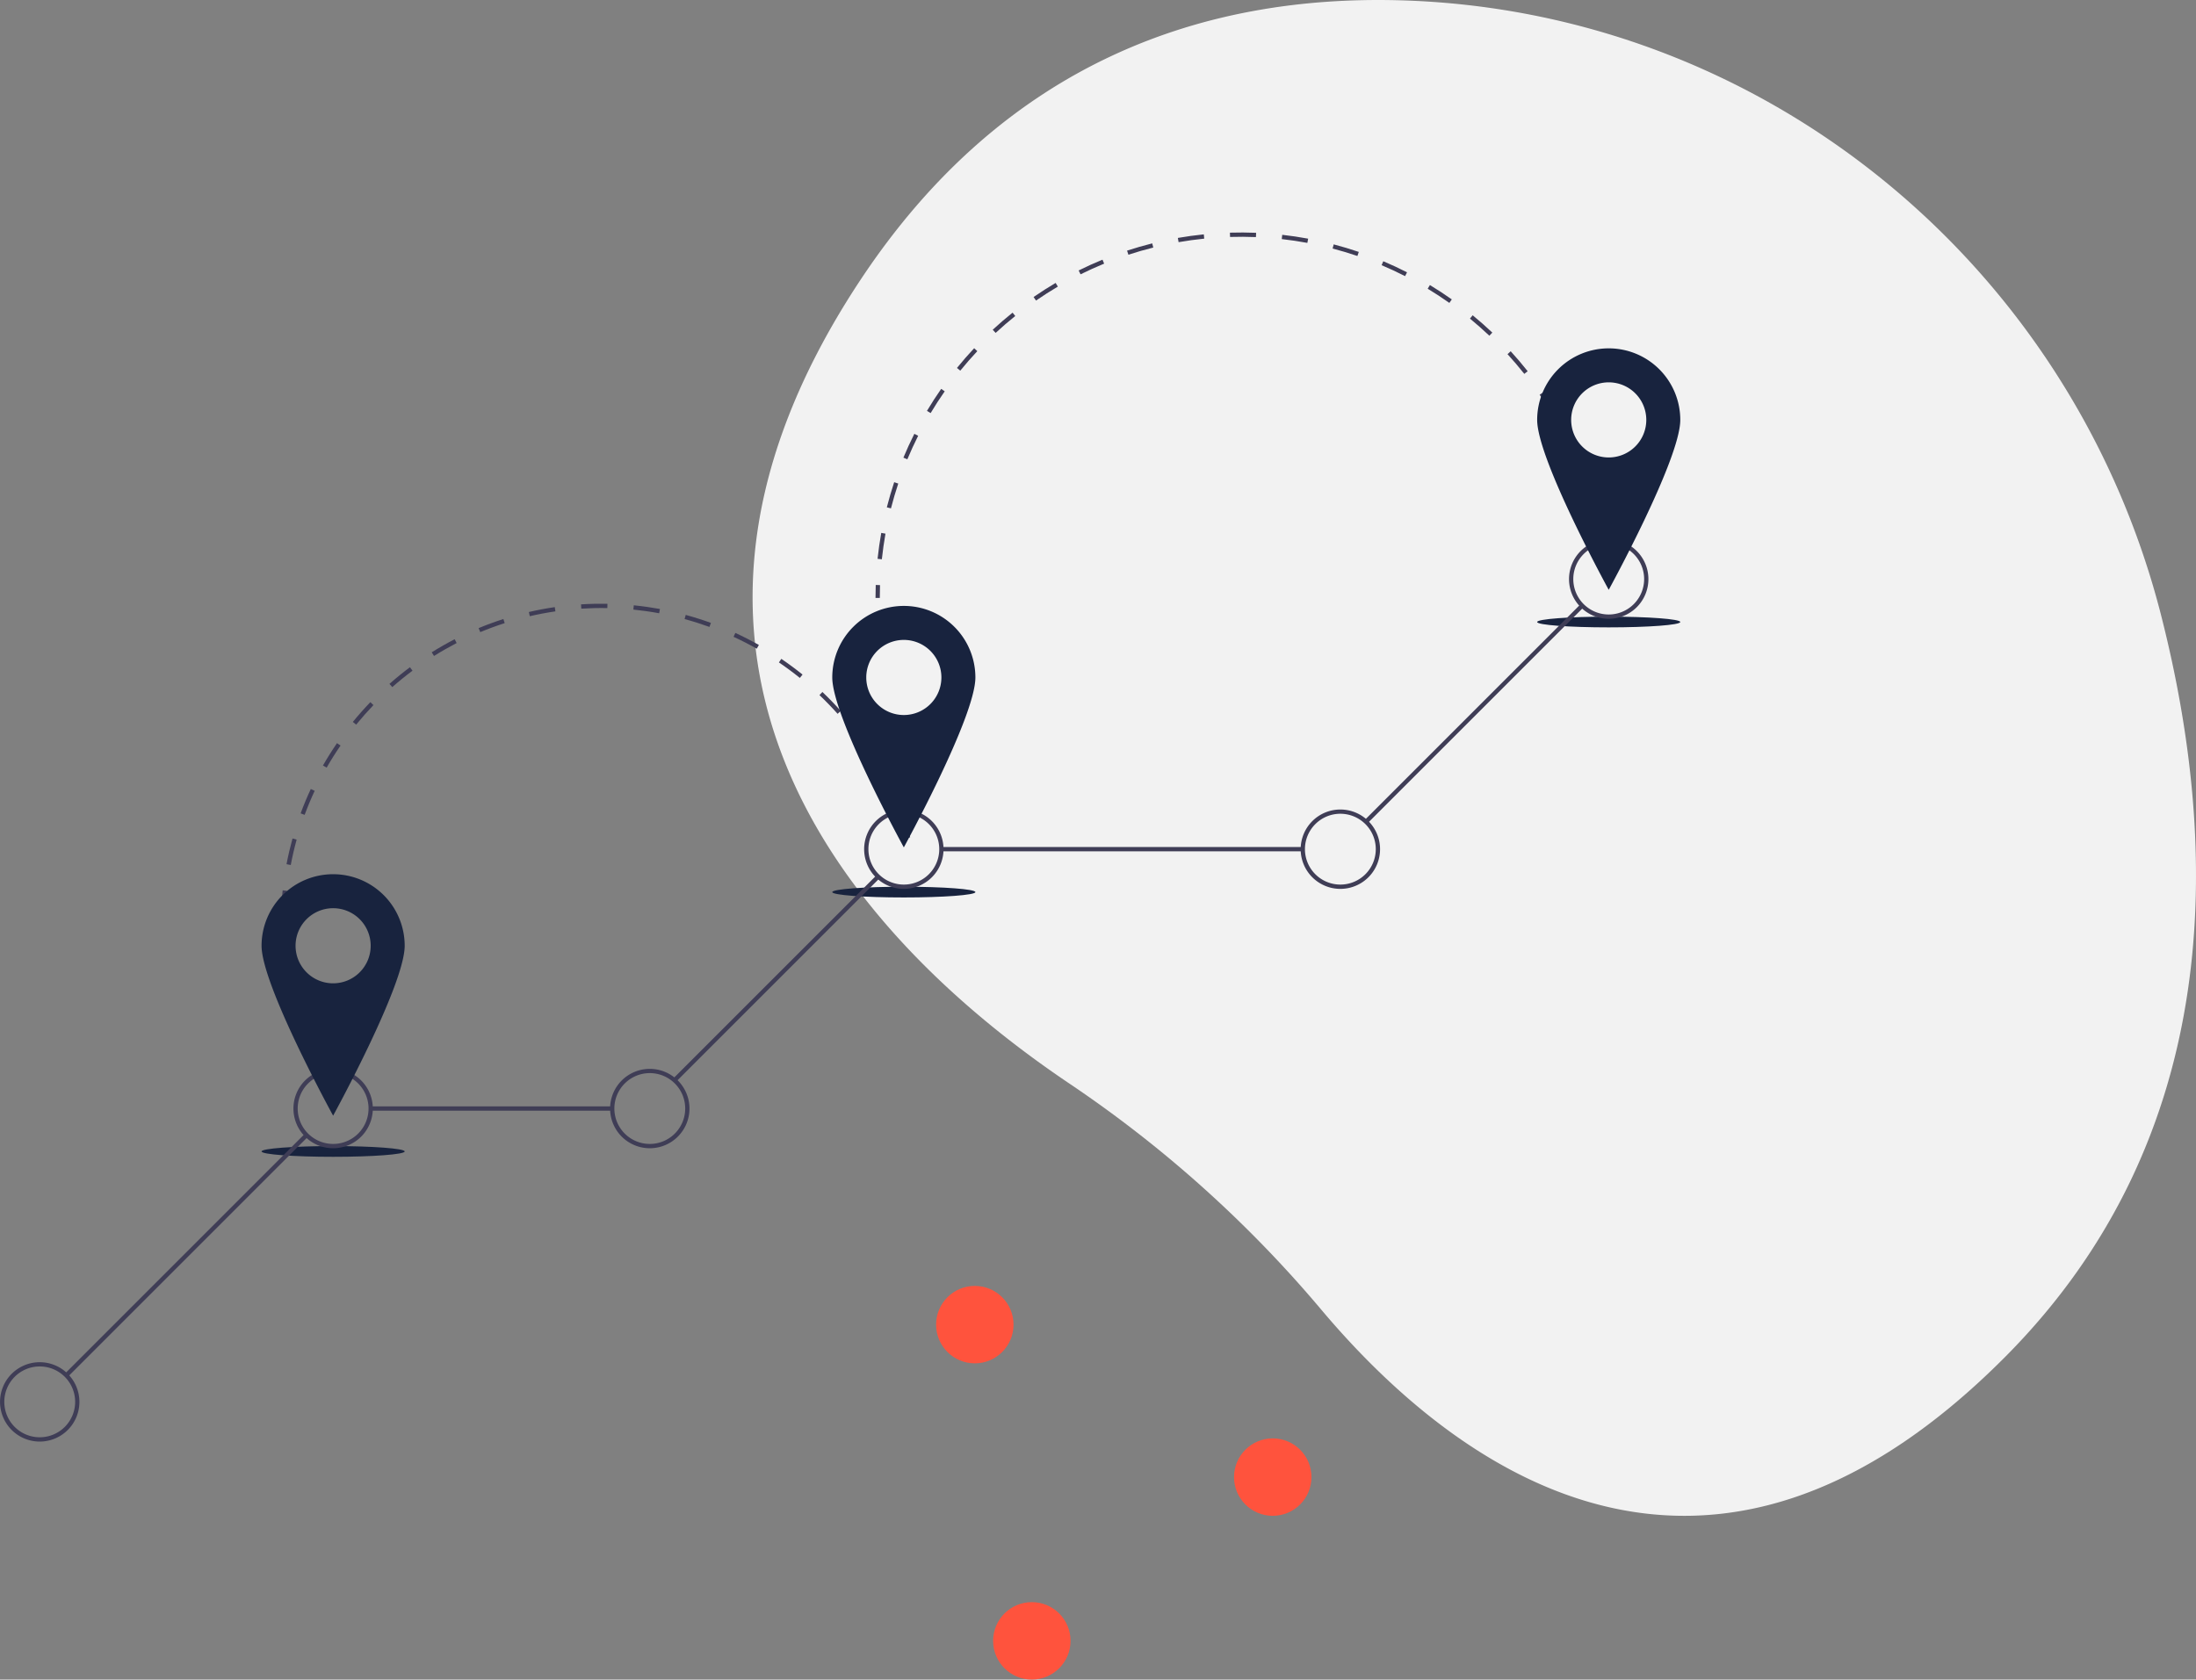 <svg xmlns="http://www.w3.org/2000/svg" width="298.769" height="228.559" viewBox="0 0 298.769 228.559">
  <rect x="0" y="0" width="298.769" height="228.559" fill="#808080" stroke="none"/>
  <g id="undraw_destinations_fpv7" transform="translate(0 30.096)">
    <path id="Path_333" data-name="Path 333" d="M686.96,178.909c-12.166-47.84-54.2-82.374-103.547-83.759-26.087-.732-53.537,7.92-73.523,38.195-35.727,54.12,2.2,91.52,28.634,109.291a165.433,165.433,0,0,1,34.194,30.734c17.858,21.192,52.213,47.525,93.129,6.264C695.5,249.727,695.064,210.775,686.96,178.909Z" transform="translate(-392.921 -125.203)" fill="#f2f2f2"/>
    <path id="Path_334" data-name="Path 334" d="M186.7,501.6c-.328-.486-.65-.984-.958-1.481l.5-.308c.3.491.622.983.945,1.462Z" transform="translate(-141.033 -381.531)" fill="#3f3d56"/>
    <path id="Path_335" data-name="Path 335" d="M168.287,336.643c-.542-1.064-1.046-2.163-1.5-3.267l.541-.221c.446,1.089.943,2.173,1.478,3.223ZM165.568,330c-.359-1.138-.674-2.305-.937-3.469l.57-.129c.26,1.148.571,2.3.924,3.423Zm-1.584-7c-.166-1.18-.284-2.383-.353-3.576l.584-.034c.068,1.177.185,2.364.348,3.528Zm.17-7.155-.584-.014c.028-1.195.106-2.4.231-3.585l.581.061c-.123,1.168-.2,2.358-.228,3.537Zm.745-7.044-.574-.109c.223-1.172.5-2.349.816-3.5l.563.156c-.314,1.134-.585,2.3-.8,3.452Zm1.893-6.825-.548-.2c.413-1.12.879-2.236,1.384-3.319l.53.247c-.5,1.068-.958,2.169-1.366,3.274Zm80.053-1.807c-.457-1.084-.965-2.162-1.511-3.206l.518-.271c.553,1.058,1.069,2.152,1.532,3.25Zm-77.056-4.616-.507-.29c.592-1.035,1.235-2.06,1.911-3.044l.482.331C171.007,293.513,170.373,294.523,169.789,295.545Zm73.774-1.661c-.629-.994-1.308-1.975-2.018-2.915l.467-.352c.719.953,1.407,1.947,2.045,2.954ZM173.8,289.7l-.453-.369c.754-.925,1.556-1.83,2.383-2.69l.421.4C175.335,287.9,174.544,288.79,173.8,289.7Zm65.5-1.474c-.784-.879-1.614-1.736-2.467-2.547l.4-.424c.864.822,1.706,1.691,2.5,2.581Zm-60.585-3.634-.387-.438c.894-.789,1.833-1.552,2.789-2.265l.35.468C180.519,283.064,179.593,283.816,178.71,284.595Zm55.451-1.249c-.917-.739-1.876-1.449-2.85-2.11l.328-.484c.987.67,1.959,1.39,2.888,2.138Zm-49.774-2.988-.31-.5c1.012-.633,2.062-1.231,3.121-1.778l.268.519C186.422,279.144,185.385,279.734,184.387,280.358Zm43.911-.991c-1.027-.58-2.089-1.123-3.157-1.614l.244-.531c1.083.5,2.159,1.049,3.2,1.636Zm-37.619-2.256-.224-.54c1.1-.458,2.235-.874,3.37-1.239l.179.557C192.884,276.249,191.766,276.66,190.679,277.111Zm31.181-.705c-1.106-.4-2.244-.762-3.38-1.07l.153-.564c1.152.313,2.305.678,3.427,1.085Zm-24.44-1.46-.132-.569c1.161-.269,2.349-.493,3.53-.666l.084.578c-1.166.17-2.338.391-3.483.657Zm17.6-.4c-1.155-.213-2.336-.38-3.51-.5l.058-.582c1.189.119,2.387.289,3.558.5Zm-10.594-.627-.037-.583c1.189-.075,2.4-.1,3.592-.08l-.011.585c-1.176-.022-2.371.005-3.545.079Z" transform="translate(-125.344 -221.186)" fill="#3f3d56"/>
    <path id="Path_336" data-name="Path 336" d="M453.3,378.058c-.157-.556-.327-1.117-.506-1.667l.556-.181c.182.557.354,1.126.513,1.689Z" transform="translate(-330.035 -294.053)" fill="#3f3d56"/>
    <path id="Path_337" data-name="Path 337" d="M440.912,266.26h-.585c0-.585.01-1.178.031-1.764l.584.02C440.922,265.1,440.912,265.682,440.912,266.26Z" transform="translate(-321.213 -214.989)" fill="#3f3d56"/>
    <path id="Path_338" data-name="Path 338" d="M441.871,144.856l-.581-.062c.125-1.177.295-2.364.5-3.527l.575.1C442.162,142.52,441.995,143.693,441.871,144.856Zm1.244-6.927-.566-.144c.293-1.147.631-2.3,1-3.419l.555.185c-.37,1.108-.7,2.245-.993,3.378Zm93.222-6.167c-.437-1.085-.919-2.167-1.433-3.217l.525-.257c.52,1.062,1.008,2.157,1.45,3.255Zm-90.993-.512-.54-.225c.455-1.092.955-2.183,1.488-3.241l.522.263c-.526,1.046-1.021,2.123-1.47,3.2Zm87.9-5.81c-.588-1.01-1.22-2.012-1.879-2.979l.483-.329c.667.978,1.306,1.992,1.9,3.014Zm-84.733-.481-.5-.3c.606-1.015,1.257-2.022,1.936-2.994l.479.335C449.753,122.96,449.11,123.955,448.511,124.958Zm80.768-5.334c-.727-.917-1.5-1.82-2.284-2.681l.431-.395c.8.872,1.576,1.785,2.311,2.713Zm-76.735-.438-.454-.368c.746-.92,1.534-1.824,2.342-2.687l.427.4C454.06,117.384,453.281,118.278,452.544,119.186Zm71.982-4.755c-.85-.8-1.738-1.588-2.642-2.33l.37-.452c.914.75,1.814,1.543,2.674,2.357Zm-67.17-.383-.4-.429c.868-.8,1.776-1.586,2.7-2.326l.366.456c-.912.731-1.81,1.5-2.668,2.3Zm61.726-4.082c-.955-.676-1.946-1.325-2.947-1.93l.3-.5c1.012.612,2.015,1.269,2.981,1.953Zm-56.235-.32-.332-.481c.973-.672,1.983-1.317,3-1.918l.3.5c-1.007.594-2,1.231-2.967,1.9Zm50.211-3.324c-1.042-.532-2.116-1.033-3.193-1.488l.228-.538c1.089.461,2.176.967,3.231,1.506Zm-44.15-.249-.26-.523c1.059-.526,2.15-1.02,3.244-1.468l.222.541c-1.081.443-2.159.931-3.206,1.451Zm37.665-2.493c-1.106-.376-2.241-.718-3.374-1.014l.148-.565c1.147.3,2.3.645,3.414,1.026Zm-31.158-.173-.182-.555c1.123-.368,2.275-.7,3.424-.987l.142.567c-1.135.283-2.273.611-3.383.975Zm24.348-1.608c-1.149-.213-2.321-.388-3.483-.518l.065-.581c1.176.132,2.362.308,3.525.524Zm-17.519-.1-.1-.576c1.165-.2,2.352-.366,3.53-.485l.059.582c-1.164.117-2.337.279-3.488.479Zm10.524-.69c-1.17-.048-2.36-.054-3.522-.019l-.018-.584c1.176-.035,2.379-.029,3.564.019Z" transform="translate(-321.895 -98.844)" fill="#3f3d56"/>
    <path id="Path_339" data-name="Path 339" d="M771.135,220.425c-.156-.556-.325-1.118-.5-1.669l.557-.178c.179.558.35,1.126.508,1.689Z" transform="translate(-554.982 -182.492)" fill="#3f3d56"/>
    <ellipse id="Ellipse_5" data-name="Ellipse 5" cx="9.736" cy="0.73" rx="9.736" ry="0.73" transform="translate(35.586 125.865)" fill="#18233e"/>
    <ellipse id="Ellipse_6" data-name="Ellipse 6" cx="9.736" cy="0.73" rx="9.736" ry="0.73" transform="translate(113.232 90.572)" fill="#18233e"/>
    <ellipse id="Ellipse_7" data-name="Ellipse 7" cx="9.736" cy="0.73" rx="9.736" ry="0.73" transform="translate(209.132 53.818)" fill="#18233e"/>
    <rect id="Rectangle_18" data-name="Rectangle 18" width="41.403" height="0.584" transform="translate(185.735 81.427) rotate(-45)" fill="#3f3d56"/>
    <rect id="Rectangle_19" data-name="Rectangle 19" width="49.167" height="0.585" transform="translate(128.079 85.168)" fill="#3f3d56"/>
    <rect id="Rectangle_20" data-name="Rectangle 20" width="38.89" height="0.584" transform="translate(91.606 116.653) rotate(-45)" fill="#3f3d56"/>
    <rect id="Rectangle_21" data-name="Rectangle 21" width="32.86" height="0.585" transform="translate(50.433 120.462)" fill="#3f3d56"/>
    <rect id="Rectangle_22" data-name="Rectangle 22" width="46.178" height="0.584" transform="translate(8.849 156.815) rotate(-45)" fill="#3f3d56"/>
    <path id="Path_340" data-name="Path 340" d="M174.761,500.589a5.4,5.4,0,1,1,5.4-5.4A5.4,5.4,0,0,1,174.761,500.589Zm0-10.223a4.819,4.819,0,1,0,4.819,4.819,4.819,4.819,0,0,0-4.819-4.819Z" transform="translate(-129.439 -374.431)" fill="#3f3d56"/>
    <path id="Path_341" data-name="Path 341" d="M322.168,500.589a5.4,5.4,0,1,1,5.4-5.4A5.4,5.4,0,0,1,322.168,500.589Zm0-10.223a4.819,4.819,0,1,0,4.819,4.819,4.819,4.819,0,0,0-4.819-4.819Z" transform="translate(-233.764 -374.431)" fill="#3f3d56"/>
    <path id="Path_342" data-name="Path 342" d="M440.428,379.831a5.4,5.4,0,1,1,5.4-5.4,5.4,5.4,0,0,1-5.4,5.4Zm0-10.223a4.819,4.819,0,1,0,4.819,4.819A4.819,4.819,0,0,0,440.428,369.609Z" transform="translate(-317.46 -288.967)" fill="#3f3d56"/>
    <path id="Path_343" data-name="Path 343" d="M643.634,379.831a5.4,5.4,0,1,1,5.4-5.4A5.4,5.4,0,0,1,643.634,379.831Zm0-10.223a4.819,4.819,0,1,0,4.819,4.819A4.819,4.819,0,0,0,643.634,369.609Z" transform="translate(-461.276 -288.967)" fill="#3f3d56"/>
    <path id="Path_344" data-name="Path 344" d="M768.556,254.077a5.4,5.4,0,1,1,5.4-5.4A5.4,5.4,0,0,1,768.556,254.077Zm0-10.223a4.819,4.819,0,1,0,4.819,4.819A4.819,4.819,0,0,0,768.556,243.855Z" transform="translate(-549.688 -199.967)" fill="#3f3d56"/>
    <path id="Path_345" data-name="Path 345" d="M38.18,637.17a5.4,5.4,0,1,1,5.4-5.4,5.4,5.4,0,0,1-5.4,5.4Zm0-10.223A4.819,4.819,0,1,0,43,631.766a4.819,4.819,0,0,0-4.819-4.819Z" transform="translate(-32.776 -471.094)" fill="#3f3d56"/>
    <path id="Path_346" data-name="Path 346" d="M164.271,399.173a9.736,9.736,0,0,0-9.736,9.736c0,5.377,9.736,23.123,9.736,23.123s9.736-17.746,9.736-23.123A9.736,9.736,0,0,0,164.271,399.173Zm0,14.848a5.111,5.111,0,1,1,5.111-5.111,5.111,5.111,0,0,1-5.111,5.111Z" transform="translate(-118.949 -310.305)" fill="#18233e"/>
    <path id="Path_347" data-name="Path 347" d="M429.937,274.251a9.736,9.736,0,0,0-9.736,9.736c0,5.377,9.736,23.123,9.736,23.123s9.736-17.746,9.736-23.123a9.736,9.736,0,0,0-9.736-9.736Zm0,14.848a5.111,5.111,0,1,1,5.111-5.111,5.111,5.111,0,0,1-5.111,5.111Z" transform="translate(-306.97 -221.893)" fill="#18233e"/>
    <path id="Path_365" data-name="Path 365" d="M758.065,154.326a9.736,9.736,0,0,0-9.736,9.736c0,5.377,9.736,23.123,9.736,23.123s9.736-17.746,9.736-23.123a9.736,9.736,0,0,0-9.736-9.736Zm0,14.848a5.111,5.111,0,1,1,5.112-5.111,5.111,5.111,0,0,1-5.112,5.111Z" transform="translate(-539.196 -137.018)" fill="#18233e"/>
    <ellipse id="Ellipse_10" data-name="Ellipse 10" cx="5.268" cy="5.268" rx="5.268" ry="5.268" transform="translate(135.114 187.927)" fill="#ff533d"/>
    <ellipse id="Ellipse_11" data-name="Ellipse 11" cx="5.268" cy="5.268" rx="5.268" ry="5.268" transform="translate(167.89 165.643)" fill="#ff533d"/>
    <ellipse id="Ellipse_12" data-name="Ellipse 12" cx="5.268" cy="5.268" rx="5.268" ry="5.268" transform="translate(127.356 144.894)" fill="#ff533d"/>
  </g>
</svg>
